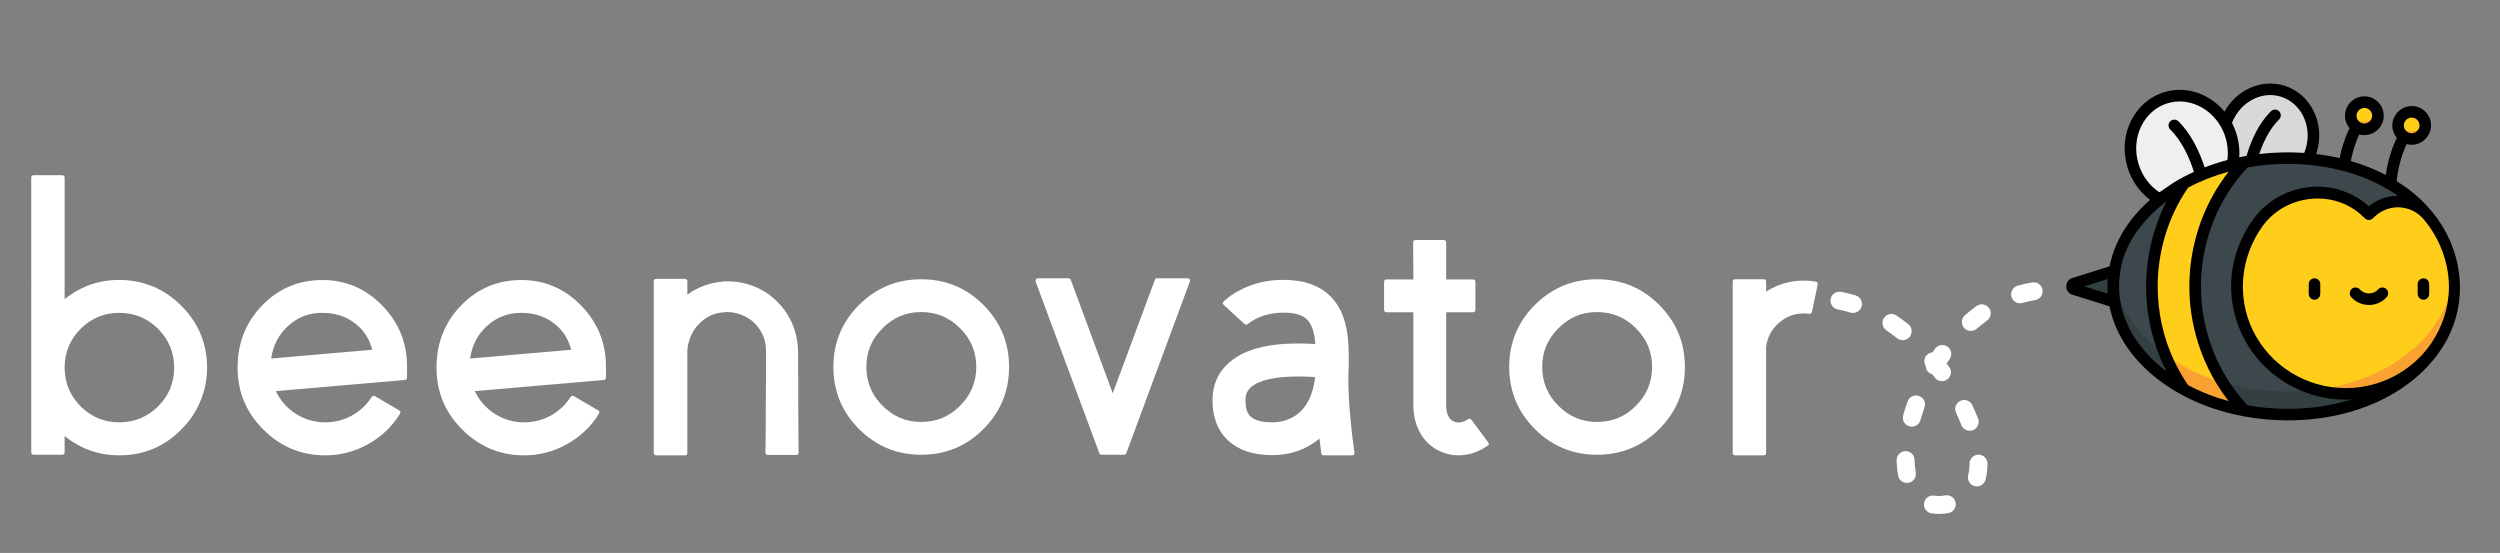 <svg xmlns="http://www.w3.org/2000/svg" xmlns:xlink="http://www.w3.org/1999/xlink" id="Layer_1" x="0px" y="0px" width="443.088px" height="98px" viewBox="0 0 443.088 98" xml:space="preserve"><rect x="0" y="0" width="443.088" height="98" fill="#808080" stroke="none"/> <g> <path fill="#333F41" d="M367.61,50.234c-0.567,0.109-0.567,0.928,0,1.035l8.396,2.635v-6.305L367.61,50.234z"></path> <path fill="#D8D8D7" d="M409.58,26.668c-1.381,4.539-5.901,7.184-10.104,5.908c-4.199-1.274-6.488-5.989-5.111-10.527 c1.378-4.54,5.9-7.186,10.104-5.91C408.668,17.415,410.957,22.128,409.58,26.668z"></path> <ellipse transform="matrix(0.29 0.957 -0.957 0.29 299.955 -351.069)" fill="#F0EFEF" cx="386.688" cy="26.712" rx="9.813" ry="9.084"></ellipse> <path fill="#FFCE1B" d="M393.542,55.861V43.552l5.399-10.563l-1.172-4.264c-3.93,0.734-7.559,2.024-10.723,3.745l-5.576,3.906 l-3.178,9.954v9.45l3.893,8.974l4.861,4.276c3.164,1.722,6.793,3.013,10.723,3.746l1.965-4.688L393.542,55.861z"></path> <path fill="#F9A231" d="M399.375,68.949c-0.541-0.078-1.076-0.166-1.605-0.266c-3.93-0.734-7.559-2.023-10.723-3.744 c-2.773-1.508-5.188-3.351-7.142-5.441l2.279,5.258l4.861,4.277c0.197,0.105,0.395,0.213,0.598,0.316 c0.604,0.313,1.224,0.61,1.861,0.891c1.709,0.757,3.545,1.396,5.375,1.885c0.942,0.25,1.905,0.471,2.889,0.654L399.375,68.949z"></path> <g> <path fill="#3C484B" d="M381.342,50.751c0,6.813,2.113,13.122,5.705,18.28c-7.613-4.143-12.551-10.786-12.551-18.28 c0-7.492,4.938-14.139,12.551-18.28C383.456,37.63,381.342,43.941,381.342,50.751z"></path> <path fill="#3C484B" d="M431.807,61.275c-3.307,5.029-8.967,8.949-16.101,10.883c-3.157,0.857-6.606,1.324-10.268,1.324 c-2.646,0-5.215-0.242-7.67-0.703c-5.42-5.689-8.76-13.461-8.76-22.027c0-8.565,3.34-16.336,8.76-22.024 c2.453-0.459,5.022-0.704,7.67-0.704c8.342,0,15.584,2.423,20.814,6.365c1.541,1.163,2.907,2.455,4.075,3.857L431.807,61.275z"></path> </g> <path fill="#333F41" d="M415.707,68.063c-3.157,0.858-6.606,1.326-10.268,1.326c-2.646,0-5.215-0.244-7.67-0.705 c-1.34-0.25-2.641-0.566-3.906-0.941c1.138,1.814,2.445,3.502,3.906,5.037c0.309,0.057,0.615,0.111,0.928,0.162 c5.631,0.922,11.494,0.713,17.01-0.783c5.806-1.574,11.38-4.695,15.107-9.499c0.352-0.45,0.68-0.912,0.992-1.384l-0.242-3.742 C428.231,62.393,422.674,66.178,415.707,68.063z"></path> <path fill="#FFCE1B" d="M435.014,50.751c0.027,3.731-1.158,7.42-3.207,10.522c-7.979,12.076-26.826,11.334-33.465-2.225 c-1.261-2.57-1.939-5.369-1.939-8.299c0-4.063,1.308-7.876,3.656-11.178c4.572-6.425,13.838-7.373,19.479-1.862 c0.089,0.088,0.179,0.175,0.267,0.265c0.086-0.09,0.178-0.177,0.264-0.265c0.021-0.018,0.037-0.035,0.055-0.052 c2.914-2.812,7.617-2.524,10.21,0.586C433.258,41.756,434.979,46.143,435.014,50.751z"></path> <path fill="#F9A231" d="M435.002,50.281c-0.017-0.495-0.054-0.986-0.107-1.479c-0.342,2.984-1.436,5.871-3.088,8.379 c-3.307,5.027-8.967,8.948-16.101,10.883c-1.688,0.459-3.459,0.803-5.301,1.026c7.695,2.125,16.554-0.479,21.4-7.815 c1.858-2.822,3.006-6.129,3.18-9.512C435.014,51.279,435.018,50.779,435.002,50.281z"></path> <path fill="#333F41" d="M374.622,48.705c-0.023,0.191-0.043,0.387-0.06,0.582c-0.008,0.066-0.012,0.135-0.016,0.203 c-0.152,2.032,0.063,4.084,0.633,6.042c1.144,3.914,3.629,7.308,6.693,9.951c1.532,1.322,3.27,2.516,5.174,3.551 c-1.34-1.924-2.473-4.008-3.369-6.219C378.629,59.143,375.29,54.207,374.622,48.705z"></path> <circle fill="#FFCE1B" cx="418.996" cy="20.507" r="2.41"></circle> <path fill="#F9A231" d="M421.307,19.828c-0.266,0.891-1.033,1.585-2.016,1.705c-1.189,0.149-2.281-0.598-2.607-1.712 c-0.09,0.31-0.123,0.641-0.082,0.981c0.164,1.321,1.369,2.26,2.689,2.098c1.319-0.163,2.26-1.367,2.098-2.688 C421.371,20.08,421.34,19.952,421.307,19.828z"></path> <circle fill="#FFCE1B" cx="427.385" cy="22.224" r="2.411"></circle> <path fill="#F9A231" d="M429.694,21.544c-0.266,0.893-1.033,1.586-2.016,1.708c-1.188,0.146-2.279-0.601-2.604-1.714 c-0.094,0.308-0.125,0.64-0.084,0.98c0.164,1.321,1.367,2.261,2.688,2.098c1.321-0.164,2.262-1.366,2.1-2.689 C429.76,21.797,429.731,21.669,429.694,21.544z"></path> <path d="M410.211,49.325c-0.564,0-1.023,0.458-1.023,1.022v1.748c0,0.563,0.459,1.022,1.023,1.022c0.565,0,1.024-0.459,1.024-1.022 v-1.748C411.237,49.783,410.778,49.325,410.211,49.325z"></path> <path d="M429.518,49.325c-0.566,0-1.023,0.458-1.023,1.022v1.748c0,0.563,0.457,1.022,1.023,1.022c0.563,0,1.023-0.459,1.023-1.022 v-1.748C430.541,49.783,430.082,49.325,429.518,49.325z"></path> <path d="M422.922,51.203c-0.427-0.372-1.072-0.328-1.447,0.098c-0.391,0.447-0.979,0.703-1.611,0.703 c-0.631,0-1.219-0.256-1.608-0.703c-0.373-0.426-1.021-0.47-1.445-0.098c-0.426,0.373-0.469,1.02-0.098,1.445 c0.778,0.893,1.93,1.404,3.151,1.404c1.228,0,2.373-0.513,3.154-1.404C423.391,52.221,423.348,51.576,422.922,51.203z"></path> <path d="M431.166,37.674c-1.243-1.535-2.676-2.917-4.247-4.101c-0.689-0.52-1.412-1.011-2.16-1.473 c0.182-1.638,0.635-4.157,1.789-6.555c0.28,0.075,0.578,0.116,0.883,0.116c2.033,0,3.66-1.835,3.412-3.854 c-0.213-1.718-1.679-3.014-3.406-3.014c-2.033,0-3.66,1.838-3.41,3.855c0.082,0.682,0.367,1.296,0.783,1.79 c-1.158,2.33-1.711,4.761-1.973,6.569c-1.925-1.003-3.998-1.828-6.187-2.463c0.266-1.377,0.721-3.075,1.508-4.717 c0.281,0.076,0.58,0.118,0.883,0.118c1.056,0,2.063-0.492,2.714-1.322c0.563-0.724,0.813-1.623,0.698-2.534 c-0.211-1.718-1.676-3.014-3.405-3.014c-2.031,0-3.66,1.836-3.41,3.855c0.084,0.683,0.369,1.297,0.785,1.791 c-0.916,1.847-1.451,3.755-1.759,5.307c-1.354-0.314-2.745-0.558-4.166-0.728c0.035-0.11,0.074-0.219,0.107-0.331 c0.742-2.443,0.557-5.01-0.523-7.232c-1.09-2.247-2.963-3.872-5.27-4.572c-4.15-1.258-8.525,0.91-10.553,4.625 c-1.977-2.385-4.859-3.863-7.918-3.863c-0.934,0-1.863,0.138-2.758,0.411c-5.332,1.618-8.258,7.585-6.523,13.303 c0.715,2.359,2.119,4.364,4.01,5.775c-1.524,1.34-2.854,2.803-3.942,4.354c-1.625,2.317-2.724,4.844-3.248,7.441l-6.484,2.035 c-0.703,0.168-1.186,0.777-1.186,1.508s0.481,1.34,1.186,1.508l6.484,2.035c0.524,2.598,1.623,5.124,3.248,7.441 c2.254,3.215,5.531,6.049,9.479,8.195c3.33,1.811,7.039,3.106,11.023,3.854c2.551,0.479,5.194,0.721,7.856,0.721 c3.666,0,7.211-0.457,10.537-1.359c7.256-1.967,13.176-5.979,16.674-11.297c0.004-0.004,0.004-0.008,0.011-0.014 C437.721,54.248,436.815,44.644,431.166,37.674z M426.34,21.375c0.227-0.292,0.555-0.477,0.924-0.523 c0.057-0.008,0.113-0.011,0.172-0.011c0.697,0,1.287,0.524,1.375,1.218c0.092,0.759-0.451,1.453-1.209,1.546 c-0.057,0.006-0.115,0.011-0.172,0.011c-0.697,0-1.289-0.523-1.375-1.218C426.012,22.03,426.112,21.667,426.34,21.375z M418.875,19.134c0.75-0.097,1.452,0.459,1.545,1.207c0.102,0.817-0.558,1.558-1.379,1.558c-0.697,0-1.287-0.523-1.375-1.218 C417.576,19.927,418.141,19.23,418.875,19.134z M430.994,60.711c-3.379,5.066-9.162,8.076-15.237,8.076 c-6.959,0-13.382-3.924-16.445-10.184c-2.928-5.977-2.203-13.044,1.631-18.435c4.117-5.783,12.81-6.762,17.926-1.727 c0.291,0.286,0.547,0.558,0.984,0.559c0.438,0.002,0.738-0.323,1.031-0.604c1.18-1.14,2.803-1.734,4.442-1.643 c1.656,0.094,3.197,0.864,4.269,2.148c2.832,3.398,4.41,7.61,4.442,11.86C434.067,54.294,432.946,57.781,430.994,60.711z M395.592,21.784c1.127-2.926,3.854-4.935,6.768-4.935c0.629,0,1.254,0.092,1.857,0.276c1.758,0.532,3.186,1.778,4.024,3.507 c0.853,1.756,0.996,3.795,0.406,5.743c-0.074,0.245-0.16,0.487-0.26,0.726c-0.119-0.008-1.219-0.065-1.65-0.079 c-1.424-0.042-2.848-0.013-4.268,0.084c-0.666,0.047-2.031,0.189-2.049,0.192c0.604-1.805,1.709-4.361,3.512-6.123 c0.404-0.396,0.41-1.044,0.018-1.448c-0.397-0.405-1.045-0.412-1.446-0.016c-1.097,1.069-3.066,3.49-4.328,7.913 c-0.437,0.076-0.869,0.158-1.301,0.247c0.061-0.875,0.014-1.76-0.132-2.625C396.545,24.042,396.155,22.868,395.592,21.784z M382.715,34.075c-1.754-1.157-3.055-2.919-3.695-5.028c-1.406-4.637,0.906-9.459,5.16-10.75c3.74-1.137,7.643,0.91,9.479,4.222 c0.973,1.752,1.377,3.822,1.114,5.811c-0.002,0.013-0.002,0.023-0.004,0.036c-1.365,0.36-2.715,0.794-4.033,1.303 c-0.754-2.346-2.19-5.76-4.657-8.173c-0.404-0.395-1.054-0.388-1.449,0.016c-0.396,0.404-0.387,1.052,0.018,1.448 c2.226,2.176,3.525,5.366,4.195,7.504c-1.23,0.559-2.428,1.184-3.58,1.886C384.754,32.659,382.76,34.103,382.715,34.075z M373.571,52.055l-4.141-1.3l4.141-1.3c-0.01,0.146-0.018,0.293-0.024,0.438C373.51,50.613,373.516,51.337,373.571,52.055z M378.811,60.561c-1.508-2.144-2.594-4.562-3.026-7.189c-0.003-0.01-0.003-0.021-0.005-0.033c-0.278-1.707-0.278-3.459,0-5.166 c0.003-0.011,0.003-0.022,0.007-0.033c0.646-4.854,3.955-9.121,7.705-12.075c0.112-0.089,0.467-0.359,0.481-0.371 c-0.008,0.015-0.264,0.527-0.379,0.769c-2.121,4.424-3.227,9.364-3.227,14.293c0,5.2,1.217,10.386,3.584,15.021 c0.008,0.015,0.014,0.029,0.021,0.047C382.012,64.344,380.225,62.574,378.811,60.561z M387.801,68.253 c-0.096-0.137-0.189-0.274-0.281-0.412c-0.854-1.297-1.615-2.655-2.266-4.065c-1.881-4.07-2.838-8.537-2.838-13.021 c0-5.7,1.58-11.378,4.565-16.238c0.183-0.293,0.783-1.207,0.816-1.255c0.022-0.012,0.047-0.025,0.072-0.039 c2.213-1.174,4.565-2.087,6.979-2.756c0.051-0.014,0.103-0.026,0.15-0.041c-0.515,0.658-1.002,1.334-1.465,2.028 c-3.586,5.377-5.505,11.844-5.505,18.303c0,6.824,2.128,13.6,6.097,19.16c0.096,0.137,0.725,0.982,0.875,1.174 C392.446,70.395,390.034,69.445,387.801,68.253z M415.489,71.173c-3.149,0.854-6.516,1.289-10,1.289 c-2.422,0-4.826-0.212-7.149-0.627c-2.281-2.446-4.164-5.267-5.533-8.315c-1.904-4.229-2.822-8.875-2.713-13.508 c0.123-5.319,1.637-10.623,4.367-15.19c1.104-1.845,2.409-3.572,3.875-5.143c0.104-0.02,0.209-0.038,0.313-0.056 c3.371-0.574,6.82-0.721,10.229-0.433c6.106,0.515,11.713,2.421,16.104,5.507c-1.895,0-3.695,0.66-5.125,1.867 c-2.516-2.249-5.738-3.481-9.145-3.481c-4.535,0-8.812,2.205-11.438,5.9c-2.516,3.535-3.846,7.605-3.846,11.771 c0,3.03,0.709,6.032,2.041,8.751c3.408,6.955,10.553,11.329,18.285,11.329c0.194,0,0.899-0.02,0.975-0.021 C416.319,70.941,415.906,71.063,415.489,71.173z"></path> </g> <g> <path fill="#FFFFFF" d="M348.104,58.111c0.576,0.662,1.582,0.729,2.244,0.152c0.266-0.232,0.539-0.461,0.809-0.678 c0.33-0.266,0.671-0.523,1.007-0.77c0.715-0.512,0.875-1.506,0.36-2.217c-0.512-0.713-1.508-0.875-2.219-0.361 c-0.381,0.277-0.766,0.568-1.139,0.867c-0.304,0.244-0.611,0.5-0.908,0.763c-0.646,0.563-0.728,1.53-0.195,2.19 C348.077,58.078,348.09,58.096,348.104,58.111z"></path> <path fill="#FFFFFF" d="M338.209,57.453c-0.685-0.543-1.385-1.061-2.086-1.535c-0.729-0.494-1.718-0.305-2.207,0.422 c-0.402,0.592-0.354,1.355,0.074,1.887c0.096,0.121,0.213,0.23,0.348,0.321c0.635,0.431,1.271,0.899,1.893,1.394 c0.687,0.543,1.688,0.435,2.232-0.254C339.01,59,338.897,58,338.209,57.453z"></path> <path fill="#FFFFFF" d="M328.889,52.361c-0.859-0.269-1.727-0.481-2.582-0.641c-0.863-0.156-1.693,0.413-1.852,1.276 c-0.086,0.474,0.045,0.937,0.323,1.282c0.232,0.289,0.563,0.496,0.951,0.566c0.732,0.137,1.478,0.32,2.213,0.549 c0.839,0.262,1.729-0.209,1.99-1.047C330.194,53.512,329.727,52.622,328.889,52.361z"></path> <path fill="#FFFFFF" d="M348.829,84.227c-0.127,0.504,0,1.01,0.301,1.387c0.209,0.26,0.502,0.455,0.85,0.545 c0.851,0.215,1.713-0.301,1.931-1.152c0.219-0.865,0.332-1.814,0.342-2.824c0.006-0.879-0.701-1.596-1.58-1.602 c-0.877-0.006-1.594,0.701-1.601,1.578C349.065,82.916,348.983,83.609,348.829,84.227z"></path> <path fill="#FFFFFF" d="M356.502,52.605c0.061,0.207,0.158,0.393,0.287,0.553c0.391,0.484,1.047,0.715,1.684,0.531 c0.728-0.211,1.475-0.379,2.217-0.496c0.865-0.139,1.457-0.953,1.318-1.82s-0.953-1.459-1.818-1.318 c-0.873,0.139-1.748,0.334-2.604,0.582C356.743,50.88,356.258,51.764,356.502,52.605z"></path> <path fill="#FFFFFF" d="M347.614,75.326c0.062,0.156,0.144,0.299,0.244,0.424c0.42,0.523,1.15,0.742,1.813,0.486 c0.815-0.316,1.225-1.236,0.91-2.055c-0.304-0.783-0.648-1.584-1.025-2.379c-0.377-0.794-1.326-1.132-2.117-0.755 c-0.793,0.375-1.131,1.324-0.752,2.117C347.028,73.889,347.34,74.615,347.614,75.326z"></path> <path fill="#FFFFFF" d="M339.538,83.712c-0.123-0.67-0.193-1.405-0.209-2.194c-0.015-0.879-0.74-1.574-1.617-1.562 c-0.877,0.017-1.574,0.739-1.56,1.619c0.017,0.963,0.105,1.877,0.263,2.719c0.049,0.269,0.162,0.506,0.321,0.703 c0.354,0.44,0.935,0.681,1.531,0.567C339.131,85.406,339.7,84.576,339.538,83.712z"></path> <path fill="#FFFFFF" d="M346.606,89.094c-0.149-0.865-0.973-1.443-1.84-1.294c-0.707,0.125-1.354,0.142-1.922,0.046 c-0.865-0.146-1.686,0.438-1.828,1.307c-0.08,0.467,0.055,0.916,0.328,1.256c0.236,0.295,0.576,0.506,0.979,0.572 c0.921,0.153,1.929,0.139,2.992-0.047C346.18,90.781,346.756,89.958,346.606,89.094z"></path> <path fill="#FFFFFF" d="M345.131,67.244c0.705-0.523,0.854-1.518,0.33-2.223c-0.146-0.199-0.299-0.398-0.449-0.597 c0.174-0.26,0.35-0.518,0.527-0.771c0.506-0.717,0.334-1.709-0.384-2.215c-0.719-0.506-1.711-0.334-2.217,0.383 c-0.143,0.205-0.285,0.412-0.426,0.621c-0.313,0.027-0.619,0.146-0.881,0.365c-0.609,0.512-0.74,1.383-0.338,2.041 c0.012,0.344,0.133,0.682,0.35,0.953c0.113,0.141,0.252,0.266,0.416,0.363c0.133,0.08,0.273,0.141,0.418,0.176 c0.146,0.189,0.287,0.381,0.43,0.57C343.432,67.613,344.426,67.768,345.131,67.244z"></path> <path fill="#FFFFFF" d="M341.092,72.214c0.297-0.825-0.129-1.735-0.955-2.034c-0.826-0.298-1.738,0.131-2.035,0.954 c-0.295,0.818-0.563,1.646-0.793,2.462c-0.146,0.514-0.021,1.041,0.289,1.428c0.201,0.25,0.476,0.44,0.807,0.535 c0.843,0.237,1.724-0.252,1.964-1.097C340.581,73.719,340.823,72.962,341.092,72.214z"></path> </g> <g> <path fill="#FFFFFF" d="M21.797,49.631c3.944,0.162,7.346,1.639,10.207,4.43c2.859,2.791,4.417,6.146,4.671,10.067 c0.139,2.215-0.173,4.349-0.934,6.401c-0.738,1.982-1.833,3.736-3.287,5.259c-3.068,3.274-6.839,4.913-11.314,4.913 c-3.622,0-6.851-1.143-9.688-3.426v2.871c0,0.301-0.15,0.451-0.45,0.451H5.986c-0.3,0-0.449-0.15-0.449-0.451V31.502 c0-0.3,0.149-0.45,0.449-0.45h5.018c0.299,0,0.45,0.15,0.45,0.45v21.52C14.474,50.6,17.922,49.47,21.797,49.631z M21.14,74.854 c2.675,0,4.97-0.944,6.885-2.836c1.892-1.892,2.837-4.176,2.837-6.852c0-2.675-0.945-4.971-2.837-6.885 c-1.915-1.893-4.21-2.838-6.885-2.838c-2.63,0-4.891,0.924-6.782,2.769c-1.867,1.847-2.837,4.083-2.905,6.712v0.45 c0.068,2.629,1.038,4.867,2.905,6.712C16.25,73.932,18.51,74.854,21.14,74.854z"></path> <path fill="#FFFFFF" d="M57.227,49.631c4.128,0.023,7.646,1.547,10.553,4.566c2.906,3,4.359,6.574,4.359,10.727v1.973 c0,0.276-0.138,0.428-0.415,0.449l-22.835,1.973c0.784,1.66,1.96,2.998,3.529,4.015c1.592,1.015,3.333,1.521,5.225,1.521 c1.661,0,3.218-0.392,4.671-1.176c1.477-0.808,2.652-1.902,3.529-3.287c0.161-0.254,0.369-0.312,0.623-0.172l4.256,2.49 c0.277,0.139,0.334,0.346,0.173,0.623c-1.407,2.283-3.299,4.082-5.674,5.396c-2.353,1.314-4.878,1.973-7.577,1.973 c-4.268,0-7.923-1.521-10.968-4.567c-3.045-3.021-4.567-6.678-4.567-10.968c0-4.382,1.464-8.072,4.395-11.07 C49.43,51.098,53.006,49.609,57.227,49.631z M65.98,61.984c-0.508-1.983-1.557-3.564-3.147-4.74 c-1.592-1.199-3.495-1.799-5.709-1.799c-2.33,0-4.336,0.761-6.021,2.283c-1.684,1.5-2.699,3.438-3.045,5.813L65.98,61.984z"></path> <path fill="#FFFFFF" d="M92.483,49.631c4.128,0.023,7.646,1.547,10.554,4.566c2.905,3,4.358,6.574,4.358,10.727v1.973 c0,0.276-0.138,0.428-0.415,0.449l-22.835,1.973c0.784,1.66,1.96,2.998,3.529,4.015c1.592,1.015,3.333,1.521,5.225,1.521 c1.661,0,3.219-0.392,4.671-1.176c1.477-0.808,2.652-1.902,3.529-3.287c0.161-0.254,0.369-0.312,0.623-0.172l4.256,2.49 c0.277,0.139,0.334,0.346,0.173,0.623c-1.406,2.283-3.299,4.082-5.674,5.396c-2.353,1.314-4.878,1.973-7.577,1.973 c-4.268,0-7.923-1.521-10.968-4.567c-3.045-3.021-4.567-6.678-4.567-10.968c0-4.382,1.465-8.072,4.395-11.07 C84.687,51.098,88.262,49.609,92.483,49.631z M101.237,61.984c-0.508-1.983-1.557-3.564-3.147-4.74 c-1.592-1.199-3.495-1.799-5.709-1.799c-2.33,0-4.336,0.761-6.021,2.283c-1.684,1.5-2.698,3.438-3.045,5.813L101.237,61.984z"></path> <path fill="#FFFFFF" d="M141.476,70.564c0.022,2.859,0.035,5.248,0.035,7.162l0.034,2.457c0,0.299-0.15,0.448-0.45,0.448h-4.982 c-0.3,0-0.449-0.149-0.449-0.448l0.035-2.457c0-1.914,0.012-4.303,0.034-7.162c0-0.762,0.012-1.914,0.035-3.461V66.17v-0.969 c0-0.715,0-1.372,0-1.973v-1.004l-0.035-0.727c-0.046-0.508-0.138-0.992-0.276-1.453c-0.323-0.969-0.842-1.834-1.558-2.596 c-0.691-0.737-1.533-1.291-2.525-1.66c-0.438-0.186-0.912-0.313-1.418-0.381l-0.208-0.034c-0.069-0.022-0.116-0.035-0.14-0.035 h-0.104h-0.069c-0.046,0-0.116,0-0.208,0l-0.242-0.034h-0.068h-0.069h-0.208l-0.173,0.034c-1.846,0.069-3.403,0.796-4.671,2.181 c-0.508,0.508-0.912,1.084-1.211,1.729c-0.254,0.508-0.438,1.026-0.555,1.558c-0.068,0.254-0.115,0.449-0.138,0.588v0.139v0.104 l-0.035,0.174c0,0.207-0.012,0.369-0.035,0.484v0.415v17.541c0,0.302-0.149,0.45-0.449,0.45h-5.053c-0.3,0-0.449-0.148-0.449-0.45 V49.874c0-0.299,0.149-0.449,0.449-0.449h5.053c0.299,0,0.449,0.15,0.449,0.449v2.354c0.53-0.394,1.05-0.715,1.558-0.97 c1.476-0.762,3.056-1.211,4.74-1.35l0.312-0.035h0.313h0.173h0.138h0.069h0.242c0.068,0,0.173,0,0.312,0l0.173,0.035h0.173 c0.115,0,0.23,0.012,0.347,0.034l0.346,0.035c0.898,0.138,1.764,0.356,2.595,0.656c1.776,0.646,3.298,1.639,4.567,2.977 c1.314,1.338,2.271,2.884,2.872,4.636c0.299,0.854,0.496,1.729,0.588,2.63c0.068,0.438,0.104,0.889,0.104,1.35v1.004 c0,0.601,0,1.258,0,1.973v0.969l0.035,0.934C141.476,68.65,141.476,69.803,141.476,70.564z"></path> <path fill="#FFFFFF" d="M163.273,49.494c4.313,0,7.98,1.511,11.002,4.531c3.044,3.045,4.567,6.713,4.567,11.002 c0,4.314-1.522,7.994-4.567,11.037c-3.021,3.022-6.688,4.533-11.002,4.533c-4.291,0-7.958-1.511-11.002-4.533 c-3.045-3.043-4.566-6.723-4.566-11.037c0-4.289,1.521-7.957,4.566-11.002C155.315,51.004,158.982,49.494,163.273,49.494z M163.273,74.786c2.699,0,4.994-0.957,6.886-2.872c1.913-1.893,2.871-4.188,2.871-6.887c0-2.674-0.958-4.959-2.871-6.85 c-1.893-1.914-4.188-2.871-6.886-2.871c-2.676,0-4.959,0.957-6.851,2.871c-1.915,1.891-2.872,4.176-2.872,6.85 c0,2.699,0.957,4.994,2.872,6.887C158.313,73.829,160.597,74.786,163.273,74.786z"></path> <path fill="#FFFFFF" d="M204.688,49.598c0.069-0.186,0.207-0.277,0.415-0.277h5.362c0.161,0,0.288,0.058,0.381,0.173 c0.092,0.138,0.104,0.275,0.035,0.415l-11.245,30.378c-0.069,0.207-0.22,0.313-0.45,0.313h-3.943c-0.207,0-0.347-0.104-0.415-0.313 l-11.279-30.378c-0.046-0.14-0.022-0.277,0.069-0.415c0.068-0.115,0.185-0.173,0.346-0.173h5.363c0.229,0,0.381,0.092,0.449,0.277 l7.438,20.102L204.688,49.598z"></path> <path fill="#FFFFFF" d="M239.01,65.582c-0.023,0.809-0.034,1.406-0.034,1.8c0,2.007,0.138,4.417,0.415,7.229 c0.092,1.039,0.207,2.101,0.346,3.185c0.093,0.808,0.195,1.604,0.313,2.388c0.046,0.346-0.104,0.52-0.45,0.52h-4.98 c-0.256,0-0.404-0.127-0.45-0.381c-0.116-0.854-0.221-1.719-0.313-2.596c-2.353,1.961-5.144,2.941-8.373,2.941 c-3.32,0-5.916-0.854-7.783-2.561c-1.869-1.73-2.804-4.117-2.804-7.162c0-2.723,0.979-4.947,2.94-6.678 c2.976-2.652,8.073-3.748,15.293-3.287c-0.161-2.053-0.635-3.482-1.419-4.291c-0.809-0.854-2.227-1.279-4.255-1.279 c-1.522,0-2.919,0.266-4.188,0.796c-0.462,0.185-0.898,0.403-1.314,0.657c-0.301,0.185-0.565,0.369-0.795,0.554 c-0.208,0.185-0.404,0.185-0.59,0l-3.667-3.356c-0.23-0.229-0.23-0.449,0-0.656c0.161-0.161,0.334-0.313,0.52-0.449 c0.229-0.208,0.483-0.402,0.762-0.589c0.668-0.462,1.396-0.876,2.18-1.245c2.146-1.016,4.51-1.521,7.094-1.521 c3.667,0,6.48,1.002,8.44,3.01c1.361,1.406,2.272,3.274,2.733,5.604c0.323,1.546,0.462,3.621,0.416,6.228c0,0.369,0,0.555,0,0.555 S239.033,65.189,239.01,65.582z M225.482,74.854c0.669,0,1.326-0.08,1.974-0.242c0.853-0.229,1.626-0.588,2.316-1.071 c1.847-1.337,2.953-3.575,3.322-6.712c-1.038-0.069-2.03-0.104-2.976-0.104c-4.177,0-6.989,0.646-8.442,1.938 c-0.623,0.553-0.935,1.314-0.935,2.283c0,1.244,0.241,2.146,0.727,2.697C222.183,74.451,223.521,74.854,225.482,74.854z"></path> <path fill="#FFFFFF" d="M257.625,74.682c0.737,0.368,1.604,0.241,2.595-0.381c0.23-0.139,0.427-0.093,0.589,0.139l2.94,3.943 c0.208,0.254,0.173,0.463-0.104,0.623c-1.638,1.131-3.355,1.695-5.155,1.695c-1.223,0-2.388-0.276-3.493-0.83 c-1.407-0.691-2.516-1.753-3.322-3.184c-0.784-1.431-1.176-3.045-1.176-4.844V55.34h-4.74c-0.3,0-0.45-0.148-0.45-0.449v-4.912 c0-0.301,0.15-0.451,0.45-0.451h4.74l-0.035-6.539c0-0.3,0.149-0.45,0.45-0.45h4.946c0.301,0,0.45,0.15,0.45,0.45v6.539h4.74 c0.299,0,0.449,0.15,0.449,0.451v4.912c0,0.301-0.15,0.449-0.449,0.449h-4.74v16.504C256.31,73.297,256.748,74.244,257.625,74.682z "></path> <path fill="#FFFFFF" d="M283.054,49.494c4.313,0,7.98,1.511,11.003,4.531c3.044,3.045,4.566,6.713,4.566,11.002 c0,4.314-1.522,7.994-4.566,11.037c-3.021,3.022-6.689,4.533-11.003,4.533c-4.29,0-7.958-1.511-11.003-4.533 c-3.044-3.043-4.566-6.723-4.566-11.037c0-4.289,1.522-7.957,4.566-11.002C275.096,51.004,278.764,49.494,283.054,49.494z M283.054,74.786c2.698,0,4.993-0.957,6.885-2.872c1.915-1.893,2.872-4.188,2.872-6.887c0-2.674-0.957-4.959-2.872-6.85 c-1.892-1.914-4.187-2.871-6.885-2.871c-2.676,0-4.96,0.957-6.851,2.871c-1.915,1.891-2.872,4.176-2.872,6.85 c0,2.699,0.957,4.994,2.872,6.887C278.094,73.829,280.378,74.786,283.054,74.786z"></path> <path fill="#FFFFFF" d="M313.018,51.673c2.053-1.292,4.278-1.938,6.677-1.938c0.716,0,1.407,0.059,2.076,0.174 c0.3,0.046,0.427,0.22,0.381,0.52l-1.004,4.844c-0.067,0.276-0.242,0.393-0.519,0.347c-0.3-0.046-0.611-0.069-0.936-0.069 c-1.707,0-3.193,0.577-4.463,1.729c-1.269,1.132-2.007,2.539-2.214,4.223v18.752c0,0.301-0.149,0.45-0.45,0.45h-5.017 c-0.301,0-0.45-0.149-0.45-0.45V49.943c0-0.299,0.149-0.449,0.45-0.449h5.017c0.301,0,0.45,0.15,0.45,0.449L313.018,51.673 L313.018,51.673z"></path> </g> </svg>